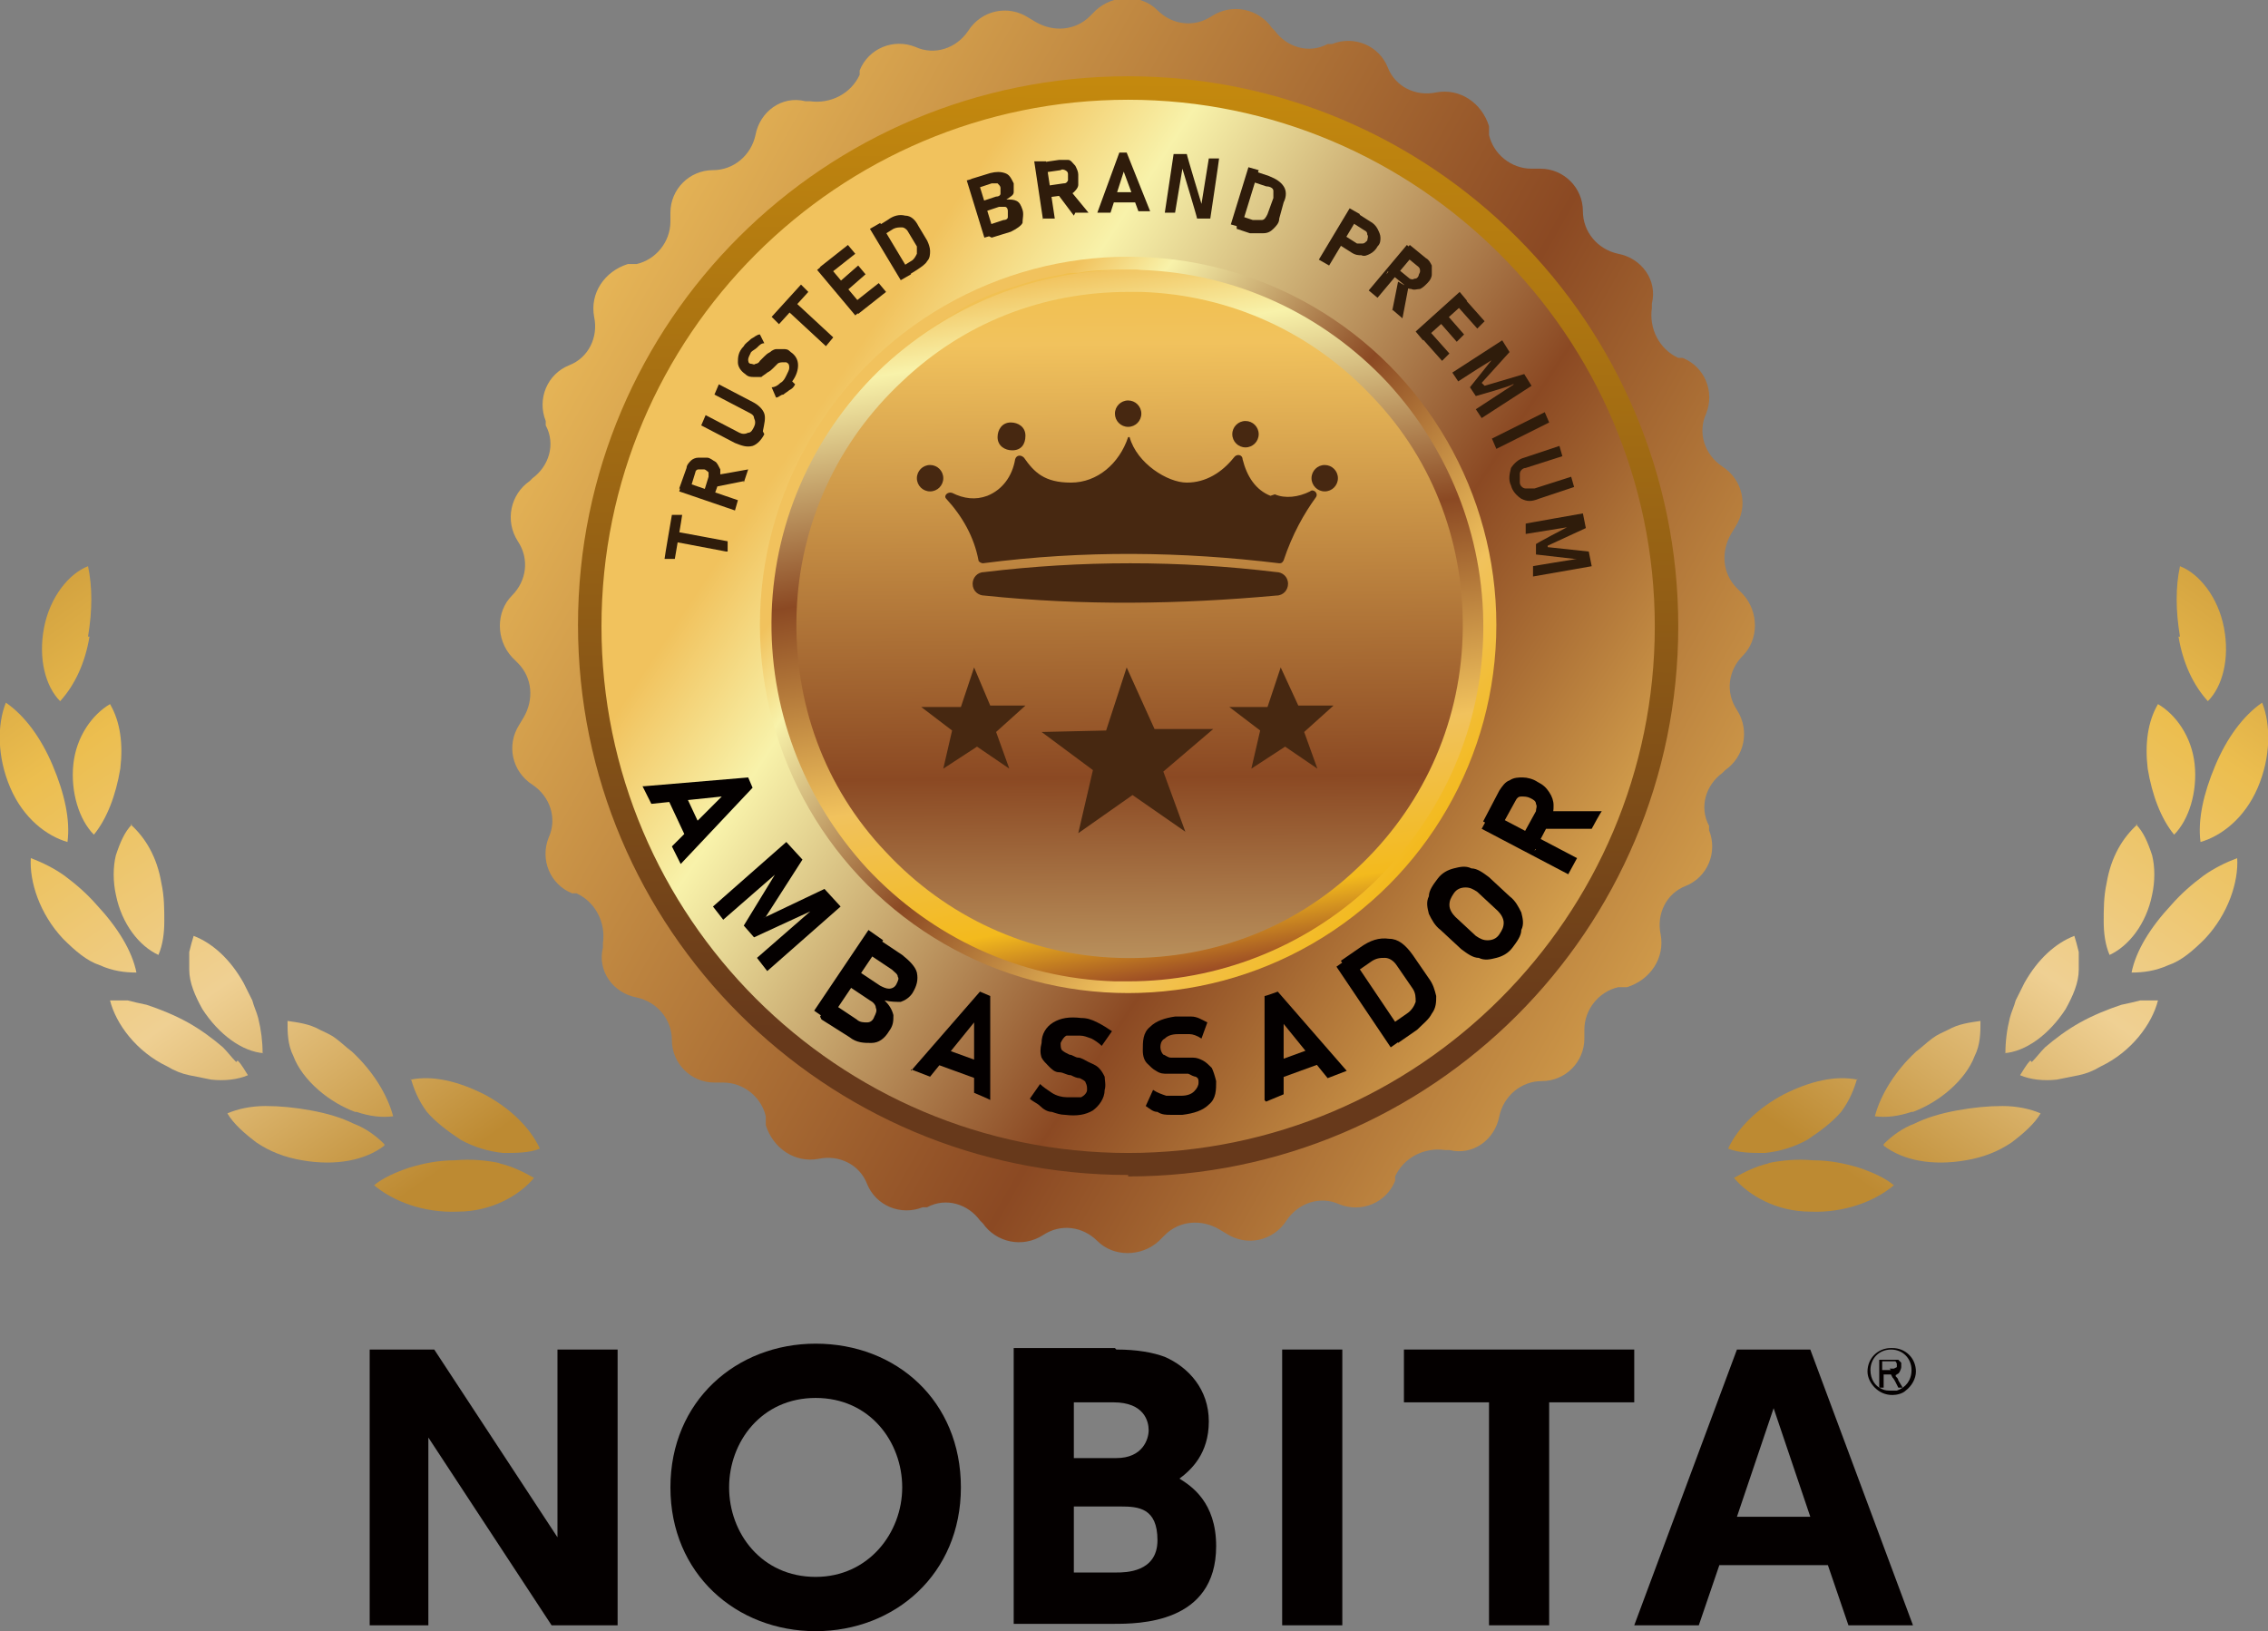 <?xml version="1.0" encoding="UTF-8"?>
<svg id="_レイヤー_1" data-name="レイヤー_1" xmlns="http://www.w3.org/2000/svg" width="154.6" height="111.2" xmlns:xlink="http://www.w3.org/1999/xlink" version="1.1" viewBox="0 0 154.6 111.2">
  <rect x="0" y="0" width="154.6" height="111.2" fill="#808080" stroke="none"/>
  <!-- Generator: Adobe Illustrator 29.5.0, SVG Export Plug-In . SVG Version: 2.1.0 Build 137)  -->
  <defs>
    <style>
      .st0 {
        fill: url(#linear-gradient2);
      }

      .st1 {
        fill: url(#linear-gradient1);
      }

      .st2 {
        fill: url(#linear-gradient3);
      }

      .st3 {
        fill: url(#linear-gradient5);
      }

      .st4 {
        fill: url(#linear-gradient4);
      }

      .st5 {
        fill: url(#linear-gradient);
      }

      .st6 {
        fill: #040000;
      }

      .st7 {
        fill: url(#_新規グラデーションスウォッチ_1);
      }

      .st8 {
        fill: url(#_新規グラデーションスウォッチ_120);
      }

      .st9 {
        fill: url(#_新規グラデーションスウォッチ_121);
      }

      .st10 {
        fill: url(#_新規グラデーションスウォッチ_112);
      }

      .st11 {
        fill: url(#_新規グラデーションスウォッチ_111);
      }

      .st12 {
        fill: url(#_新規グラデーションスウォッチ_119);
      }

      .st13 {
        fill: url(#_新規グラデーションスウォッチ_114);
      }

      .st14 {
        fill: url(#_新規グラデーションスウォッチ_118);
      }

      .st15 {
        fill: url(#_新規グラデーションスウォッチ_113);
      }

      .st16 {
        fill: url(#_新規グラデーションスウォッチ_116);
      }

      .st17 {
        fill: url(#_新規グラデーションスウォッチ_117);
      }

      .st18 {
        fill: url(#_新規グラデーションスウォッチ_110);
      }

      .st19 {
        fill: url(#_新規グラデーションスウォッチ_115);
      }

      .st20 {
        fill: #2f1c0b;
      }

      .st21 {
        fill: #472811;
      }

      .st22 {
        fill: url(#_新規グラデーションスウォッチ_17);
      }

      .st23 {
        fill: url(#_新規グラデーションスウォッチ_19);
      }

      .st24 {
        fill: url(#_新規グラデーションスウォッチ_16);
      }

      .st25 {
        fill: url(#_新規グラデーションスウォッチ_18);
      }

      .st26 {
        fill: url(#_新規グラデーションスウォッチ_15);
      }

      .st27 {
        fill: url(#_新規グラデーションスウォッチ_12);
      }

      .st28 {
        fill: url(#_新規グラデーションスウォッチ_14);
      }

      .st29 {
        fill: url(#_新規グラデーションスウォッチ_11);
      }

      .st30 {
        fill: url(#_新規グラデーションスウォッチ_13);
      }
    </style>
    <linearGradient id="linear-gradient" x1="33.6" y1="18.1" x2="168.2" y2="94.2" gradientUnits="userSpaceOnUse">
      <stop offset="0" stop-color="#f1c25d"/>
      <stop offset=".4" stop-color="#8b4923"/>
      <stop offset=".7" stop-color="#f1c25d"/>
      <stop offset=".9" stop-color="#f3ba1d"/>
      <stop offset="1" stop-color="#9a4a25"/>
    </linearGradient>
    <linearGradient id="linear-gradient1" x1="55.4" y1="28.4" x2="139.5" y2="84.1" gradientUnits="userSpaceOnUse">
      <stop offset="0" stop-color="#f1c25d"/>
      <stop offset=".1" stop-color="#f8f2aa"/>
      <stop offset=".4" stop-color="#8b4923"/>
      <stop offset=".7" stop-color="#f1c25d"/>
      <stop offset=".9" stop-color="#f3ba1d"/>
      <stop offset="1" stop-color="#9a4a25"/>
    </linearGradient>
    <linearGradient id="linear-gradient2" x1="77.1" y1=".6" x2="76.7" y2="70.4" gradientUnits="userSpaceOnUse">
      <stop offset="0" stop-color="#cb8f0d"/>
      <stop offset="1" stop-color="#67391b"/>
    </linearGradient>
    <linearGradient id="linear-gradient3" x1="62.7" y1="30.5" x2="99.7" y2="62.1" xlink:href="#linear-gradient1"/>
    <linearGradient id="linear-gradient4" x1="77.2" y1="92.5" x2="76.3" y2="-6.2" xlink:href="#linear-gradient1"/>
    <linearGradient id="linear-gradient5" x1="-910.3" y1="-663.1" x2="-869.8" y2="-636.2" gradientTransform="translate(206.8 1136.8) rotate(47.1)" xlink:href="#linear-gradient1"/>
    <linearGradient id="_新規グラデーションスウォッチ_1" data-name="新規グラデーションスウォッチ 1" x1="-5" y1="346.6" x2="17.8" y2="438.2" gradientTransform="translate(-121.2 -292.3) rotate(-20.9)" gradientUnits="userSpaceOnUse">
      <stop offset="0" stop-color="#bd8a32"/>
      <stop offset=".2" stop-color="#ecbe4f"/>
      <stop offset=".4" stop-color="#efd093"/>
      <stop offset=".6" stop-color="#bd8a32"/>
      <stop offset=".7" stop-color="#bd8a32"/>
      <stop offset=".8" stop-color="#ecbe4f"/>
      <stop offset=".9" stop-color="#efd093"/>
      <stop offset="1" stop-color="#bd8a32"/>
    </linearGradient>
    <linearGradient id="_新規グラデーションスウォッチ_11" data-name="新規グラデーションスウォッチ 1" x1="-8.5" y1="347.5" x2="14.3" y2="439" xlink:href="#_新規グラデーションスウォッチ_1"/>
    <linearGradient id="_新規グラデーションスウォッチ_12" data-name="新規グラデーションスウォッチ 1" x1="-12.5" y1="348.5" x2="10.2" y2="440" xlink:href="#_新規グラデーションスウォッチ_1"/>
    <linearGradient id="_新規グラデーションスウォッチ_13" data-name="新規グラデーションスウォッチ 1" x1="-10.9" y1="348.1" x2="11.9" y2="439.6" xlink:href="#_新規グラデーションスウォッチ_1"/>
    <linearGradient id="_新規グラデーションスウォッチ_14" data-name="新規グラデーションスウォッチ 1" x1="-15.4" y1="349.2" x2="7.4" y2="440.7" xlink:href="#_新規グラデーションスウォッチ_1"/>
    <linearGradient id="_新規グラデーションスウォッチ_15" data-name="新規グラデーションスウォッチ 1" x1="-10.5" y1="348" x2="12.3" y2="439.5" xlink:href="#_新規グラデーションスウォッチ_1"/>
    <linearGradient id="_新規グラデーションスウォッチ_16" data-name="新規グラデーションスウォッチ 1" x1="-14.7" y1="349" x2="8" y2="440.6" xlink:href="#_新規グラデーションスウォッチ_1"/>
    <linearGradient id="_新規グラデーションスウォッチ_17" data-name="新規グラデーションスウォッチ 1" x1="-7.1" y1="347.1" x2="15.6" y2="438.7" xlink:href="#_新規グラデーションスウォッチ_1"/>
    <linearGradient id="_新規グラデーションスウォッチ_18" data-name="新規グラデーションスウォッチ 1" x1="-11" y1="348.1" x2="11.8" y2="439.7" xlink:href="#_新規グラデーションスウォッチ_1"/>
    <linearGradient id="_新規グラデーションスウォッチ_19" data-name="新規グラデーションスウォッチ 1" x1="-1.3" y1="345.7" x2="21.4" y2="437.3" xlink:href="#_新規グラデーションスウォッチ_1"/>
    <linearGradient id="_新規グラデーションスウォッチ_110" data-name="新規グラデーションスウォッチ 1" x1="-4.8" y1="346.6" x2="17.9" y2="438.1" xlink:href="#_新規グラデーションスウォッチ_1"/>
    <linearGradient id="_新規グラデーションスウォッチ_111" data-name="新規グラデーションスウォッチ 1" x1="-1656.5" y1="-284.9" x2="-1633.7" y2="-193.3" gradientTransform="translate(-1492.3 -292.3) rotate(-159.1) scale(1 -1)" xlink:href="#_新規グラデーションスウォッチ_1"/>
    <linearGradient id="_新規グラデーションスウォッチ_112" data-name="新規グラデーションスウォッチ 1" x1="-1659.9" y1="-284" x2="-1637.2" y2="-192.5" gradientTransform="translate(-1492.3 -292.3) rotate(-159.1) scale(1 -1)" xlink:href="#_新規グラデーションスウォッチ_1"/>
    <linearGradient id="_新規グラデーションスウォッチ_113" data-name="新規グラデーションスウォッチ 1" x1="-1664" y1="-283" x2="-1641.3" y2="-191.4" gradientTransform="translate(-1492.3 -292.3) rotate(-159.1) scale(1 -1)" xlink:href="#_新規グラデーションスウォッチ_1"/>
    <linearGradient id="_新規グラデーションスウォッチ_114" data-name="新規グラデーションスウォッチ 1" x1="-1662.4" y1="-283.4" x2="-1639.6" y2="-191.8" gradientTransform="translate(-1492.3 -292.3) rotate(-159.1) scale(1 -1)" xlink:href="#_新規グラデーションスウォッチ_1"/>
    <linearGradient id="_新規グラデーションスウォッチ_115" data-name="新規グラデーションスウォッチ 1" x1="-1666.9" y1="-282.3" x2="-1644.1" y2="-190.7" gradientTransform="translate(-1492.3 -292.3) rotate(-159.1) scale(1 -1)" xlink:href="#_新規グラデーションスウォッチ_1"/>
    <linearGradient id="_新規グラデーションスウォッチ_116" data-name="新規グラデーションスウォッチ 1" x1="-1662" y1="-283.5" x2="-1639.2" y2="-191.9" gradientTransform="translate(-1492.3 -292.3) rotate(-159.1) scale(1 -1)" xlink:href="#_新規グラデーションスウォッチ_1"/>
    <linearGradient id="_新規グラデーションスウォッチ_117" data-name="新規グラデーションスウォッチ 1" x1="-1666.2" y1="-282.4" x2="-1643.5" y2="-190.9" gradientTransform="translate(-1492.3 -292.3) rotate(-159.1) scale(1 -1)" xlink:href="#_新規グラデーションスウォッチ_1"/>
    <linearGradient id="_新規グラデーションスウォッチ_118" data-name="新規グラデーションスウォッチ 1" x1="-1658.6" y1="-284.3" x2="-1635.9" y2="-192.8" gradientTransform="translate(-1492.3 -292.3) rotate(-159.1) scale(1 -1)" xlink:href="#_新規グラデーションスウォッチ_1"/>
    <linearGradient id="_新規グラデーションスウォッチ_119" data-name="新規グラデーションスウォッチ 1" x1="-1662.5" y1="-283.4" x2="-1639.7" y2="-191.8" gradientTransform="translate(-1492.3 -292.3) rotate(-159.1) scale(1 -1)" xlink:href="#_新規グラデーションスウォッチ_1"/>
    <linearGradient id="_新規グラデーションスウォッチ_120" data-name="新規グラデーションスウォッチ 1" x1="-1652.8" y1="-285.8" x2="-1630.1" y2="-194.2" gradientTransform="translate(-1492.3 -292.3) rotate(-159.1) scale(1 -1)" xlink:href="#_新規グラデーションスウォッチ_1"/>
    <linearGradient id="_新規グラデーションスウォッチ_121" data-name="新規グラデーションスウォッチ 1" x1="-1656.3" y1="-284.9" x2="-1633.6" y2="-193.4" gradientTransform="translate(-1492.3 -292.3) rotate(-159.1) scale(1 -1)" xlink:href="#_新規グラデーションスウォッチ_1"/>
  </defs>
  <g>
    <path class="st5" d="M118.8,44.7h0c1.1-1.1,1.1-3,0-4.2l-.4-.4c-1-1-1.1-2.5-.4-3.7l.3-.5c.9-1.4.5-3.2-.9-4.1h0c-1.2-.8-1.7-2.3-1.1-3.6h0c.6-1.5-.1-3.2-1.6-3.8h-.3c-1.3-.6-2-2-1.8-3.4v-.3c.4-1.6-.7-3.1-2.3-3.4h0c-1.4-.3-2.4-1.5-2.4-2.9h0c0-1.6-1.3-2.9-2.9-2.9h-.6c-1.4,0-2.6-1-2.9-2.3v-.6c-.5-1.6-2-2.6-3.6-2.3h0c-1.4.3-2.8-.4-3.3-1.7h0c-.6-1.5-2.3-2.2-3.8-1.6h-.3c-1.3.7-2.8.2-3.6-.9l-.2-.2c-.9-1.3-2.7-1.7-4.1-.8h0c-1.2.8-2.7.6-3.7-.4h0c-1.1-1.1-3-1.1-4.2,0l-.4.4c-1,1-2.5,1.1-3.7.4l-.5-.3c-1.4-.9-3.2-.5-4.1.9h0c-.8,1.2-2.3,1.7-3.6,1.1h0c-1.5-.6-3.2.1-3.8,1.6v.3c-.6,1.3-2,2-3.4,1.8h-.3c-1.6-.4-3.1.7-3.4,2.3h0c-.3,1.4-1.5,2.4-2.9,2.4h0c-1.6,0-2.9,1.3-2.9,2.9v.6c0,1.4-1,2.6-2.3,2.9h-.6c-1.6.5-2.6,2-2.3,3.6h0c.3,1.4-.4,2.8-1.7,3.3h0c-1.5.6-2.2,2.3-1.6,3.8v.3c.7,1.3.2,2.8-.9,3.6l-.2.2c-1.3.9-1.7,2.7-.8,4.1h0c.8,1.2.6,2.7-.4,3.7h0c-1.1,1.1-1.1,3,0,4.2l.4.4c1,1,1.1,2.5.4,3.7l-.3.5c-.9,1.4-.5,3.2.9,4.1h0c1.2.8,1.7,2.3,1.1,3.6h0c-.6,1.5.1,3.2,1.6,3.8h.3c1.3.6,2,2,1.8,3.4v.3c-.4,1.6.7,3.1,2.3,3.4h0c1.4.3,2.4,1.5,2.4,2.9h0c0,1.6,1.3,2.9,2.9,2.9h.6c1.4,0,2.6,1,2.9,2.3v.6c.5,1.6,2,2.6,3.6,2.3h0c1.4-.3,2.8.4,3.3,1.7h0c.6,1.5,2.3,2.2,3.8,1.6h.3c1.3-.7,2.8-.2,3.6.9l.2.2c.9,1.3,2.7,1.7,4.1.8h0c1.2-.8,2.7-.6,3.7.4h0c1.1,1.1,3,1.1,4.2,0l.4-.4c1-1,2.5-1.1,3.7-.4l.5.3c1.4.9,3.2.5,4.1-.9h0c.8-1.2,2.3-1.7,3.6-1.1h0c1.5.6,3.2-.1,3.8-1.6v-.3c.6-1.3,2-2,3.4-1.8h.3c1.6.4,3.1-.7,3.4-2.3h0c.3-1.4,1.5-2.4,2.9-2.4h0c1.6,0,2.9-1.3,2.9-2.9v-.6c0-1.4,1-2.6,2.3-2.9h.6c1.6-.5,2.6-2,2.3-3.6h0c-.3-1.4.4-2.8,1.7-3.3h0c1.5-.6,2.2-2.3,1.6-3.8v-.3c-.7-1.3-.2-2.8.9-3.6l.2-.2c1.3-.9,1.7-2.7.8-4.1h0c-.8-1.2-.6-2.7.4-3.7Z"/>
    <g>
      <g>
        <circle class="st1" cx="76.9" cy="42.6" r="36.7"/>
        <path class="st0" d="M76.9,80.1c-20.7,0-37.5-16.8-37.5-37.5S56.2,5.2,76.9,5.2s37.5,16.8,37.5,37.5-16.8,37.5-37.5,37.5ZM76.9,6.8c-19.8,0-35.9,16.1-35.9,35.9s16.1,35.9,35.9,35.9,35.9-16.1,35.9-35.9S96.6,6.8,76.9,6.8Z"/>
      </g>
      <circle class="st2" cx="76.9" cy="42.6" r="25.1"/>
      <g>
        <path class="st4" d="M97.8,31.6c-.3-.6-.6-1.2-1-1.8-.8-1.3-1.8-2.6-2.9-3.8,0,0-.2-.2-.3-.3-.3-.3-.6-.7-1-1-1-1-2.1-1.8-3.3-2.5-.3-.2-.7-.4-1-.6-1-.6-2-1-3-1.4-.3-.1-.7-.3-1-.4-1-.4-2.1-.6-3.2-.9-.3,0-.7-.1-1-.2-.9-.1-1.7-.2-2.6-.3-.3,0-.7,0-1,0-1,0-2,0-3,.2-.3,0-.7,0-1,.1-1.1.2-2.1.4-3.2.8-.3.1-.7.2-1,.3-1.1.4-2.3.9-3.3,1.6-.3.2-.7.4-1,.6-1.1.7-2.1,1.4-3,2.3-.1.1-.3.3-.4.4-.2.2-.4.4-.6.5-1.2,1.2-2.3,2.6-3.2,4-.4.6-.7,1.2-1,1.8-3.5,6.7-3.6,14.7-.2,21.4.3.6.6,1.2,1,1.8.8,1.3,1.8,2.6,2.9,3.8,0,.1.2.2.3.3.3.3.6.7,1,1,.9.9,1.9,1.6,3,2.3.3.2.7.4,1,.6,1.1.6,2.2,1.2,3.3,1.6.3.1.7.3,1,.4,1,.4,2.1.6,3.2.9.3,0,.7.1,1,.2,1,.1,2,.2,3,.3.3,0,.7,0,1,0,.9,0,1.7,0,2.6-.2.3,0,.7,0,1-.2,1.1-.2,2.1-.5,3.2-.8.3-.1.7-.2,1-.3,1-.4,2-.8,3-1.4.3-.2.7-.4,1-.6,1.2-.7,2.3-1.5,3.3-2.5.1-.1.3-.2.4-.4.2-.2.4-.4.6-.6,1.2-1.2,2.3-2.6,3.2-4,.4-.6.7-1.2,1-1.8,3.5-6.6,3.6-14.6.2-21.4Z"/>
        <path class="st3" d="M76.9,66.9c-.3,0-.6,0-.9,0-6.5-.2-12.5-3-16.9-7.7-4.4-4.8-6.7-11-6.5-17.4.2-6.5,3-12.5,7.7-16.9,4.8-4.4,11-6.7,17.4-6.5,6.5.2,12.5,3,16.9,7.7,4.4,4.8,6.7,11,6.5,17.4-.2,6.5-3,12.5-7.7,16.9-4.5,4.2-10.4,6.5-16.5,6.5ZM76.9,19.9c-5.8,0-11.2,2.1-15.4,6.1-4.4,4.1-7,9.7-7.2,15.8-.2,6.1,1.9,11.9,6.1,16.3,4.1,4.4,9.7,7,15.8,7.2,6.1.2,11.9-1.9,16.3-6.1l.5.6-.5-.6c4.4-4.1,7-9.7,7.2-15.8.2-6.1-1.9-11.9-6.1-16.3-4.1-4.4-9.7-7-15.8-7.2-.3,0-.6,0-.9,0Z"/>
      </g>
      <g>
        <path class="st20" d="M46,38.1h-.7c0-.1.5-3,.5-3h.7c0,.1-.5,3-.5,3ZM49.5,37.6l-3.7-.7v-.7c.1,0,3.8.7,3.8.7v.7Z"/>
        <path class="st20" d="M50.1,34.8l-3.8-1.3.2-.7,3.8,1.3-.2.7ZM48.6,34l-.7-.2.4-1.3c0-.1,0-.2,0-.3,0,0-.2-.2-.3-.2-.1,0-.3,0-.4,0-.1,0-.2.1-.2.2l-.4,1.3-.7-.2.5-1.4c0-.2.2-.4.3-.5.1-.1.3-.2.5-.2.2,0,.4,0,.6,0,.2,0,.4.2.6.3.1.1.2.3.3.5,0,.2,0,.4,0,.6l-.5,1.4ZM50.7,32.8l-2,.4v-.8c.1,0,2.3-.4,2.3-.4l-.3.9Z"/>
        <path class="st20" d="M52.1,29.6c-.2.4-.5.7-.8.8-.4.1-.7,0-1.2-.2l-2.3-1.2.3-.7,2.3,1.2c.2.1.4.1.6,0,.2,0,.3-.2.4-.4.1-.2.1-.4,0-.6,0-.2-.2-.3-.4-.4l-2.3-1.2.3-.7,2.3,1.2c.4.2.7.5.8.8.1.3,0,.7-.1,1.2Z"/>
        <path class="st20" d="M54.2,26.2c-.1.2-.2.3-.4.4-.1.1-.3.2-.4.3-.2,0-.3.2-.5.2l-.3-.7c.2,0,.4-.1.6-.3.2-.1.3-.3.4-.5.1-.2.2-.4.2-.5,0-.2,0-.3-.2-.4h0c0,0-.2,0-.3,0,0,0-.2,0-.3.1,0,0-.2.2-.3.3-.1.1-.2.2-.4.3-.1.1-.3.2-.4.3-.1,0-.3,0-.5,0-.2,0-.4,0-.6-.2h0c-.3-.2-.5-.5-.5-.8,0-.3,0-.7.4-1.1.1-.2.3-.3.5-.5.2-.1.4-.3.6-.3l.3.6c-.2,0-.3.1-.5.3-.1.1-.3.2-.4.3-.1.2-.2.4-.2.5,0,.1,0,.3.2.3h0c.1,0,.2.1.3,0,0,0,.2,0,.3-.2,0,0,.2-.2.3-.3.1-.1.2-.2.4-.3.1-.1.3-.2.4-.2.1,0,.3,0,.5,0,.2,0,.3,0,.5.2h0c.3.2.5.5.5.9,0,.3-.1.7-.4,1.1Z"/>
        <path class="st20" d="M53.1,22.1l-.5-.5,2-2.2.5.5-2,2.2ZM56.3,23.6l-2.7-2.5.5-.6,2.7,2.5-.5.6Z"/>
        <path class="st20" d="M58.3,21.5l-2.6-3.1.6-.5,2.6,3.1-.6.5ZM56.4,18.8l-.5-.6,1.9-1.5.5.6-1.9,1.5ZM57.4,20.1l-.5-.6,1.6-1.4.5.6-1.6,1.4ZM58.5,21.4l-.5-.6,1.9-1.5.5.6-1.9,1.5Z"/>
        <path class="st20" d="M61.4,19.1l-2.1-3.5.7-.4,2.1,3.5-.7.4ZM61.7,18.9l-.4-.6.8-.5c.2-.1.3-.3.4-.5,0-.2,0-.4,0-.5l-.6-1c-.1-.2-.3-.3-.4-.3-.2,0-.4,0-.6.1l-.8.5-.4-.6.8-.5c.4-.3.8-.4,1.2-.3.4,0,.7.3.9.7l.6,1c.1.2.2.5.2.7,0,.2,0,.5-.2.7-.1.2-.4.4-.7.6l-.8.5Z"/>
        <path class="st20" d="M67.1,16.2l-1.2-3.9.7-.2,1.2,3.9-.7.2ZM67.4,16.1l-.2-.7,1.2-.4c.2,0,.3-.1.3-.2,0-.1,0-.2,0-.4h0c0-.2-.1-.3-.2-.3-.1,0-.3,0-.4,0l-1.2.4-.2-.7,1.2-.4c.2,0,.3-.1.3-.2,0-.1,0-.2,0-.4,0-.1-.1-.2-.2-.3-.1,0-.2,0-.4,0l-1.2.4-.2-.7,1.3-.4c.4-.1.7-.1,1,0,.3.1.4.3.6.7,0,.2,0,.4,0,.6,0,.2-.2.3-.5.5.3,0,.5,0,.7.1.2.1.3.3.4.6h0c.1.3,0,.6,0,.9-.1.2-.4.4-.8.6l-1.3.4Z"/>
        <path class="st20" d="M71.1,15l-.6-4h.8c0-.1.6,3.9.6,3.9h-.8ZM71.2,13.4v-.7c-.1,0,1.3-.2,1.3-.2.1,0,.2,0,.3-.2,0,0,0-.2,0-.4,0-.1,0-.2-.2-.3,0,0-.2-.1-.3,0l-1.4.2v-.7c-.1,0,1.3-.2,1.3-.2.2,0,.4,0,.6,0,.2,0,.3.2.5.4.1.2.2.4.2.6,0,.2,0,.5,0,.7,0,.2-.2.4-.3.5-.1.1-.3.2-.6.2l-1.5.2ZM73.2,14.7l-1.2-1.6.8-.3,1.4,1.7h-.9Z"/>
        <path class="st20" d="M74.8,14.5l1.5-4.1h.5s1.6,4,1.6,4h-.8s-1-2.7-1-2.7l-.9,2.8h-.8ZM75.6,13.8v-.7s2.1,0,2.1,0v.7s-2.1,0-2.1,0Z"/>
        <path class="st20" d="M79.4,14.5l.6-4h.9c0,.1,1,3.4,1,3.4h0c0,0,.5-3.1.5-3.1h.7c0,.1-.6,4.1-.6,4.1h-.9c0-.1-1-3.4-1-3.4h0c0,0-.5,3-.5,3h-.7Z"/>
        <path class="st20" d="M83.9,15.3l1.2-3.9.7.2-1.2,3.9-.7-.2ZM84.3,15.4l.2-.7.9.3c.2,0,.4,0,.6,0,.2,0,.3-.2.4-.4l.4-1.1c0-.2,0-.4,0-.5,0-.2-.3-.3-.5-.3l-.9-.3.2-.7.9.3c.5.2.8.4,1,.7.2.3.2.7,0,1.1l-.3,1.1c0,.3-.2.5-.4.7-.2.2-.4.3-.7.3-.3,0-.6,0-.9,0l-.9-.3Z"/>
        <path class="st20" d="M89.9,17.7l2.1-3.5.7.4-2.1,3.5-.7-.4ZM91,16.5l.4-.6,1.1.7c.1,0,.2,0,.4,0,.1,0,.2-.1.3-.2,0-.1.1-.3,0-.4,0-.1,0-.2-.2-.3l-1.1-.7.4-.6,1.1.7c.2.1.4.3.5.5.1.2.2.4.2.6,0,.2,0,.4-.2.6-.1.2-.3.4-.5.5-.2.1-.4.2-.6.1-.2,0-.4,0-.7-.2l-1.1-.7Z"/>
        <path class="st20" d="M93.3,19.8l2.6-3.1.6.5-2.6,3.1-.6-.5ZM94.5,18.7l.5-.6,1.1.9c0,0,.2.1.3,0,.1,0,.2,0,.3-.2,0-.1.1-.2.1-.3,0-.1,0-.2-.1-.3l-1.1-.9.5-.6,1.1.9c.2.1.3.3.4.5,0,.2,0,.4,0,.6,0,.2-.1.4-.3.6-.2.2-.3.3-.5.4-.2,0-.4.1-.6,0-.2,0-.4-.1-.5-.3l-1.1-.9ZM94.9,21.2l.4-2,.7.4-.4,2.1-.7-.6Z"/>
        <path class="st20" d="M96.5,22.6l3-2.7.5.6-3,2.7-.5-.6ZM96.7,22.8l.5-.5,1.6,1.8-.5.5-1.6-1.8ZM97.9,21.7l.5-.5,1.4,1.6-.5.5-1.4-1.6ZM99.1,20.6l.5-.5,1.6,1.8-.5.5-1.6-1.8Z"/>
        <path class="st20" d="M101.2,26.3l2.7-.8.5.8-3.4,2.2-.4-.6,2.6-1.7h-.1c0,.1-2.5.8-2.5.8l-.4-.6,1.6-2h.2c0-.1-2.6,1.6-2.6,1.6l-.4-.6,3.4-2.2.5.8-1.9,2.1Z"/>
        <path class="st20" d="M105.6,28.8l-3.6,1.8-.3-.7,3.6-1.8.3.7Z"/>
        <path class="st20" d="M103,33.1c-.2-.4-.1-.8,0-1.2.2-.3.5-.6.9-.7l2.4-.8.2.7-2.5.8c-.2,0-.4.2-.4.4,0,.2,0,.3,0,.6,0,.2.2.4.4.4.2,0,.4,0,.6,0l2.5-.8.2.7-2.4.8c-.5.2-.8.2-1.2,0-.3-.2-.6-.5-.7-.9Z"/>
        <path class="st20" d="M105.5,37.3l2.8.3.2,1-4,.7v-.7c-.1,0,3-.5,3-.5h-.2c0,0-2.6-.3-2.6-.3v-.7c-.1,0,2.2-1.2,2.2-1.2h.2s-3.1.5-3.1.5v-.7c-.1,0,3.9-.7,3.9-.7l.2,1-2.6,1.2Z"/>
      </g>
      <g>
        <path class="st6" d="M43.9,53.6l7.1-.6.3.7-4.9,5.2-.6-1.2,3.4-3.4-4.8.5-.6-1.2ZM45.4,54.2l1.1-.5,1.5,3.2-1.1.5-1.5-3.2Z"/>
        <path class="st6" d="M52,62.6l4.2-2,1.1,1.2-5,4.4-.7-.9,3.9-3.4-.2.2-3.9,1.8-.7-.8,2.2-3.6.3-.2-3.9,3.4-.7-.9,5-4.4,1.1,1.2-2.5,3.9Z"/>
        <path class="st6" d="M55.5,68.9l3.7-5.5,1,.7-3.7,5.5-1-.7ZM55.9,69.3l.7-1,1.8,1.2c.2.2.5.2.7.2.2,0,.4-.1.5-.4h0c.1-.2.2-.4.1-.6,0-.2-.2-.4-.4-.5l-1.8-1.2.7-1,1.8,1.2c.2.1.4.2.6.2.2,0,.4-.1.5-.3.1-.2.2-.4.1-.5,0-.2-.2-.3-.4-.5l-1.8-1.2.7-1,1.8,1.2c.5.4.9.8,1,1.2.1.5,0,.9-.3,1.4-.2.3-.5.5-.8.6-.3,0-.7,0-1.1-.1.3.3.5.6.6,1,0,.4,0,.7-.3,1.1h0c-.3.5-.7.8-1.2.8-.5,0-1,0-1.5-.4l-1.9-1.2Z"/>
        <path class="st6" d="M62.1,73l4.7-5.4.7.3v7.1c.1,0-1.1-.5-1.1-.5v-4.8c0,0-3,3.7-3,3.7l-1.3-.5ZM63.7,72.5l.4-1.1,3.3,1.2-.4,1.1-3.3-1.2Z"/>
        <path class="st6" d="M72.6,76c-.3,0-.6-.1-.9-.2-.3,0-.6-.2-.8-.4-.2-.2-.5-.3-.7-.5l.7-1c.2.2.5.4.8.6.3.2.7.3,1,.3.4,0,.7,0,1,0,.2-.1.4-.3.4-.5h0c0-.2,0-.3-.1-.5,0-.1-.2-.2-.4-.3-.2,0-.4-.1-.6-.2-.3,0-.5-.2-.8-.2-.3,0-.5-.2-.7-.4-.2-.2-.4-.4-.5-.6-.1-.3-.1-.6,0-1h0c0-.6.3-1.1.8-1.4.5-.3,1.1-.4,1.9-.3.4,0,.7.1,1.1.3.4.2.7.4,1,.6l-.7,1c-.2-.2-.5-.4-.7-.5-.3-.1-.5-.2-.8-.2-.4,0-.7,0-.9,0-.2.1-.3.3-.4.5h0c0,.2,0,.4.1.5.1.1.3.2.5.3.2,0,.4.2.6.2.2,0,.5.2.7.3.2.1.5.2.7.4.2.2.3.4.4.6,0,.2.1.6,0,.9h0c0,.6-.4,1.1-.8,1.4-.5.3-1.1.4-1.9.3Z"/>
        <path class="st6" d="M80.7,76c-.3,0-.6,0-.9,0-.3,0-.6,0-.9-.2-.3,0-.5-.2-.8-.4l.5-1.1c.3.2.6.3.9.4.3,0,.7,0,1,0,.4,0,.7-.1.9-.3.2-.2.3-.4.3-.6h0c0-.2,0-.3-.2-.4-.1,0-.3-.1-.5-.2-.2,0-.4,0-.6,0-.3,0-.5,0-.8,0-.3,0-.5,0-.8-.2-.2-.1-.4-.3-.6-.5-.2-.2-.3-.5-.3-.9h0c0-.6,0-1.2.5-1.6.4-.4,1-.6,1.7-.7.4,0,.7,0,1.1,0,.4,0,.7.2,1.1.4l-.4,1.1c-.3-.2-.6-.3-.8-.3-.3,0-.6,0-.8,0-.4,0-.7.1-.9.3-.2.1-.3.3-.3.6h0c0,.2.1.4.2.5.1,0,.3.2.5.2.2,0,.4,0,.7,0,.3,0,.5,0,.8,0,.3,0,.5.1.7.2.2.1.4.3.6.5.1.2.2.5.3.9h0c0,.6,0,1.2-.5,1.6-.4.4-1,.6-1.8.7Z"/>
        <path class="st6" d="M86.2,75v-7.1c.1,0,.9-.3.9-.3l4.7,5.4-1.3.5-3-3.7v4.8c0,0-1.2.5-1.2.5ZM87,73.6l-.4-1.1,3.3-1.2.4,1.1-3.3,1.2Z"/>
        <path class="st6" d="M94.8,71.4l-3.7-5.5,1-.7,3.7,5.5-1,.7ZM95.3,71l-.7-1,1.3-.9c.3-.2.5-.5.6-.8,0-.3,0-.6-.2-.9l-1.1-1.6c-.2-.3-.5-.5-.8-.5-.3,0-.6,0-1,.3l-1.3.9-.7-1,1.3-.9c.7-.5,1.3-.7,2-.6.6,0,1.1.4,1.6,1.1l1.1,1.6c.3.4.4.8.5,1.2,0,.4,0,.8-.3,1.2-.2.4-.6.7-1,1.1l-1.3.9Z"/>
        <path class="st6" d="M103.1,64.6c-.3.4-.7.6-1.1.7-.4.1-.8.2-1.2,0-.4,0-.8-.3-1.2-.6l-1.4-1.3c-.4-.3-.6-.7-.8-1.1-.1-.4-.2-.8,0-1.2,0-.4.3-.8.6-1.2.3-.4.7-.6,1.1-.7.4-.1.8-.2,1.2,0,.4,0,.8.3,1.2.6l1.4,1.3c.4.3.6.7.8,1.1.1.4.2.8,0,1.2,0,.4-.3.8-.6,1.2ZM102.2,63.7c.2-.3.3-.5.3-.8s-.2-.6-.4-.8l-1.4-1.3c-.3-.2-.5-.3-.8-.3-.3,0-.6.1-.8.4-.2.3-.3.5-.3.8,0,.3.2.6.4.8l1.4,1.3c.3.2.5.3.8.3.3,0,.6-.1.8-.4Z"/>
        <path class="st6" d="M106.9,59.6l-5.9-3.1.6-1.1,5.9,3.1-.6,1.1ZM104.7,57.9l-1.1-.6,1.1-2c0-.2.1-.3,0-.5,0-.2-.2-.3-.4-.4-.2-.1-.4-.1-.6-.1-.2,0-.3.1-.4.3l-1.1,2-1.1-.6,1.1-2.1c.2-.3.4-.6.7-.7.3-.2.6-.2.9-.2.3,0,.7.1,1,.3.4.2.6.4.8.7.2.3.3.6.3.9,0,.3,0,.6-.2,1l-1.1,2.1ZM108.5,56.5h-3.3c0,0,.4-1.2.4-1.2h3.6c0-.1-.7,1.2-.7,1.2Z"/>
      </g>
    </g>
    <g>
      <polygon class="st21" points="82.7 49.7 79.3 52.6 80.8 56.7 77.2 54.2 73.5 56.8 74.5 52.5 71 49.9 75.4 49.8 76.8 45.5 78.7 49.7 82.7 49.7"/>
      <polygon class="st21" points="90.9 48.1 88.9 49.9 89.8 52.4 87.6 50.9 85.3 52.4 85.9 49.8 83.8 48.2 86.4 48.2 87.3 45.5 88.5 48.1 90.9 48.1"/>
      <polygon class="st21" points="69.9 48.1 67.9 49.9 68.8 52.4 66.6 50.9 64.3 52.4 64.9 49.8 62.8 48.2 65.5 48.2 66.4 45.5 67.5 48.1 69.9 48.1"/>
    </g>
    <g>
      <path class="st21" d="M87,40.6c-6.6.6-13.2.7-19.9,0-.4,0-.8-.3-.8-.8h0c0-.4.3-.8.8-.8,6.6-.8,13.3-.8,19.9,0,.4,0,.8.3.8.8h0c0,.4-.3.8-.8.8Z"/>
      <path class="st21" d="M86.6,33.8c-1-.4-1.6-1.3-1.9-2.5,0-.3-.4-.4-.6-.1-.8,1-1.9,1.7-3.2,1.7s-3.4-1.3-3.9-3.1h-.1c-.6,1.8-2.1,3.1-3.9,3.1s-2.5-.7-3.2-1.7c-.2-.2-.5-.2-.6.1-.2,1.2-.9,2.1-1.9,2.5-.8.3-1.6.2-2.4-.2-.3-.1-.6.2-.4.4,1.1,1.2,1.9,2.6,2.2,4.2,0,.1.2.2.3.2,6.9-.9,13.6-.8,20.2,0,.1,0,.2,0,.3-.2.6-1.8,1.4-3.2,2.2-4.3.2-.3-.2-.6-.4-.4-.8.4-1.7.5-2.4.2Z"/>
      <circle class="st21" cx="76.9" cy="28.2" r=".9"/>
      <path class="st21" d="M68,29.8c0-.5.3-1,.9-1,.5,0,1,.3,1,.9s-.3,1-.9,1c-.5,0-1-.3-1-.9Z"/>
      <circle class="st21" cx="63.4" cy="32.6" r=".9"/>
      <circle class="st21" cx="84.9" cy="29.6" r=".9"/>
      <circle class="st21" cx="90.3" cy="32.6" r=".9"/>
    </g>
  </g>
  <polygon class="st6" points="29.6 92 38 104.8 38 92 42.1 92 42.1 110.8 37.6 110.8 29.2 98 29.2 110.8 25.2 110.8 25.2 92 29.6 92"/>
  <path class="st6" d="M55.6,91.6c5.5,0,9.9,3.9,9.9,9.8s-4.5,9.8-9.9,9.8-9.9-3.9-9.9-9.8,4.5-9.8,9.9-9.8M55.6,107.5c3.6,0,5.9-3,5.9-6.1s-2.2-6.1-5.9-6.1-5.9,3-5.9,6.1,2.2,6.1,5.9,6.1"/>
  <path class="st6" d="M76.1,92c1.4,0,2.5.2,3.3.5,1.6.7,3,2.2,3,4.4s-1.2,3.3-2,3.9c.8.5,2.5,1.6,2.5,4.6,0,5.3-5.3,5.3-7,5.3h-6.8v-18.8h6.9ZM73.2,95.6v3.8h2.9c1.8,0,2.2-1.3,2.2-1.9s-.3-1.9-2.4-1.9h-2.7ZM73.2,102.7v4.5h2.9c.6,0,2.8,0,2.8-2.2s-1.3-2.3-2.5-2.3h-3.2Z"/>
  <rect class="st6" x="87.4" y="92" width="4.1" height="18.8"/>
  <polygon class="st6" points="105.6 110.8 101.5 110.8 101.5 95.6 95.7 95.6 95.7 92 111.4 92 111.4 95.6 105.6 95.6 105.6 110.8"/>
  <path class="st6" d="M117.2,106.7l-1.4,4.1h-4.4l7-18.8h5l7,18.8h-4.4l-1.4-4.1h-7.3ZM123.4,103.4l-2.5-7.4-2.5,7.4h5Z"/>
  <path class="st6" d="M129.3,93.7s-.1,0-.2,0c.2,0,.3,0,.4-.2,0,0,.1-.2.1-.3,0-.1,0-.2,0-.3,0,0-.1-.1-.2-.2,0,0-.2,0-.4,0h-.9s0,1.9,0,1.9h.3s0-.9,0-.9h.3c0,0,.1,0,.1,0,0,0,0,0,.1,0,0,0,0,0,.1.2,0,0,.1.1.2.3l.2.4h.3s-.3-.5-.3-.5c0-.1-.1-.2-.2-.3M128.9,93.4h-.6s0-.6,0-.6h.6c.1,0,.2,0,.3,0,0,0,.1.1.1.2,0,0,0,.1,0,.2,0,0,0,0-.2.1,0,0-.2,0-.3,0"/>
  <path class="st6" d="M128.9,91.9c-.9,0-1.6.7-1.6,1.6,0,.4.2.8.5,1.1.3.3.7.5,1.2.5.3,0,.7-.1.9-.3.4-.3.7-.8.7-1.3,0-.9-.7-1.6-1.6-1.6M129.3,94.8c-.1,0-.2,0-.4,0-.2,0-.4,0-.6-.1-.5-.2-.8-.7-.8-1.3,0-.8.6-1.4,1.4-1.4.8,0,1.4.6,1.4,1.4,0,.7-.4,1.2-1,1.4"/>
  <path class="st7" d="M6,43.4c.3-1.8.3-3.4,0-4.8-1.3.5-2.6,2.1-3,4.2-.4,2.1.1,4,1.1,5,1-1.1,1.7-2.6,2-4.4Z"/>
  <path class="st29" d="M8.2,52.4c.2-1.7,0-3.2-.7-4.4-1.2.7-2.3,2.2-2.5,4.1-.2,1.9.4,3.8,1.4,4.8.9-1.1,1.5-2.7,1.8-4.5Z"/>
  <path class="st27" d="M4.6,57.4c.2-1.5-.2-3.3-1-5.2-.8-1.9-1.9-3.4-3.2-4.3-.6,1.5-.6,3.7.3,5.8.9,2.1,2.5,3.3,3.9,3.7Z"/>
  <path class="st30" d="M9,56.2c-.5.5-.8,1.2-1.1,2.1-.2.8-.2,1.8,0,2.7.4,2,1.6,3.5,2.9,4.1.3-.7.4-1.5.4-2.3,0-.8,0-1.7-.2-2.6-.3-1.8-1.1-3.1-2.1-4Z"/>
  <path class="st28" d="M9.3,66.3c-.3-1.5-1.3-3.1-2.7-4.6-.7-.8-1.4-1.4-2.2-2-.7-.5-1.5-.9-2.3-1.2-.1,1.6.6,3.8,2.2,5.5.8.8,1.6,1.5,2.5,1.8.9.4,1.7.5,2.5.5Z"/>
  <path class="st26" d="M17.9,71.8c0-.8-.1-1.6-.3-2.4-.1-.4-.3-.8-.4-1.2-.2-.4-.4-.8-.6-1.2-.9-1.6-2.1-2.7-3.4-3.2-.1.3-.2.7-.3,1.1,0,.4,0,.8,0,1.2,0,.9.4,1.8.9,2.7,1.1,1.7,2.7,2.9,4.2,3Z"/>
  <path class="st24" d="M16.1,72.4c-.3-.3-.6-.7-.9-1-.7-.6-1.5-1.2-2.4-1.7-.9-.5-1.9-.9-2.8-1.2-.5-.1-.9-.2-1.3-.3-.4,0-.8,0-1.2,0,.4,1.6,1.8,3.5,3.9,4.5.5.3,1,.5,1.5.6.5.1,1,.2,1.5.3.9.1,1.8,0,2.5-.3-.2-.3-.4-.7-.7-1Z"/>
  <path class="st22" d="M24.3,75.8c.9.3,1.7.4,2.5.3-.4-1.5-1.4-3.1-2.8-4.4-.4-.3-.7-.6-1.1-.9-.4-.3-.7-.4-1.1-.6-.7-.4-1.5-.5-2.2-.6,0,.8,0,1.6.4,2.4.3.8.9,1.6,1.7,2.3.8.7,1.7,1.2,2.5,1.5Z"/>
  <path class="st25" d="M26.2,78c-.6-.6-1.3-1.1-2.1-1.4-.8-.4-1.8-.7-2.9-.9-1.1-.2-2.1-.3-3.1-.3-1,0-1.9.2-2.6.5.4.7,1.2,1.4,2,2,.9.6,1.9,1,3.1,1.2,2.3.4,4.3,0,5.6-1Z"/>
  <path class="st23" d="M28,73.5c.2.7.5,1.5,1.1,2.3.6.7,1.4,1.3,2.3,1.9.9.5,1.9.8,2.9.9.9,0,1.8,0,2.5-.3-.7-1.5-2.1-2.8-3.8-3.7-1.8-.9-3.5-1.3-5-1Z"/>
  <path class="st18" d="M34.1,79.3c-.9-.2-2-.3-3.1-.2-1.1,0-2.1.2-3.1.5-.9.3-1.8.7-2.4,1.2,1.3,1.1,3.4,1.9,5.7,1.8,2.3,0,4.2-1.1,5.2-2.3-.7-.4-1.5-.8-2.4-1Z"/>
  <path class="st11" d="M148.6,43.4c-.3-1.8-.3-3.4,0-4.8,1.3.5,2.6,2.1,3,4.2.4,2.1-.1,4-1.1,5-1-1.1-1.7-2.6-2-4.4Z"/>
  <path class="st10" d="M146.4,52.4c-.2-1.7,0-3.2.7-4.4,1.2.7,2.3,2.2,2.5,4.1.2,1.9-.4,3.8-1.4,4.8-.9-1.1-1.5-2.7-1.8-4.5Z"/>
  <path class="st15" d="M150,57.4c-.2-1.5.2-3.3,1-5.2.8-1.9,1.9-3.4,3.2-4.3.6,1.5.6,3.7-.3,5.8-.9,2.1-2.5,3.3-3.9,3.7Z"/>
  <path class="st13" d="M145.6,56.2c.5.5.8,1.2,1.1,2.1.2.8.2,1.8,0,2.7-.4,2-1.6,3.5-2.9,4.1-.3-.7-.4-1.5-.4-2.3,0-.8,0-1.7.2-2.6.3-1.8,1.1-3.1,2.1-4Z"/>
  <path class="st19" d="M145.3,66.3c.3-1.5,1.3-3.1,2.7-4.6.7-.8,1.4-1.4,2.2-2,.7-.5,1.5-.9,2.3-1.2.1,1.6-.6,3.8-2.2,5.5-.8.8-1.6,1.5-2.5,1.8-.9.4-1.7.5-2.5.5Z"/>
  <path class="st16" d="M136.7,71.8c0-.8.1-1.6.3-2.4.1-.4.3-.8.4-1.2.2-.4.4-.8.6-1.2.9-1.6,2.1-2.7,3.4-3.2.1.3.2.7.3,1.1,0,.4,0,.8,0,1.2,0,.9-.4,1.8-.9,2.7-1.1,1.7-2.7,2.9-4.2,3Z"/>
  <path class="st17" d="M138.5,72.4c.3-.3.6-.7.9-1,.7-.6,1.5-1.2,2.4-1.7.9-.5,1.9-.9,2.8-1.2.5-.1.9-.2,1.3-.3.4,0,.8,0,1.2,0-.4,1.6-1.8,3.5-3.9,4.5-.5.3-1,.5-1.5.6-.5.1-1,.2-1.5.3-.9.1-1.8,0-2.5-.3.2-.3.4-.7.7-1Z"/>
  <path class="st14" d="M130.3,75.8c-.9.3-1.7.4-2.5.3.4-1.5,1.4-3.1,2.8-4.4.4-.3.7-.6,1.1-.9.4-.3.7-.4,1.1-.6.7-.4,1.5-.5,2.2-.6,0,.8,0,1.6-.4,2.4-.3.8-.9,1.6-1.7,2.3-.8.7-1.7,1.2-2.5,1.5Z"/>
  <path class="st12" d="M128.4,78c.6-.6,1.3-1.1,2.1-1.4.8-.4,1.8-.7,2.9-.9,1.1-.2,2.1-.3,3.1-.3,1,0,1.9.2,2.6.5-.4.7-1.2,1.4-2,2-.9.6-1.9,1-3.1,1.2-2.3.4-4.3,0-5.6-1Z"/>
  <path class="st8" d="M126.6,73.5c-.2.7-.5,1.5-1.1,2.3-.6.7-1.4,1.3-2.3,1.9-.9.5-1.9.8-2.9.9-.9,0-1.8,0-2.5-.3.7-1.5,2.1-2.8,3.8-3.7,1.8-.9,3.5-1.3,5-1Z"/>
  <path class="st9" d="M120.5,79.3c.9-.2,2-.3,3.1-.2,1.1,0,2.1.2,3.1.5.9.3,1.8.7,2.4,1.2-1.3,1.1-3.4,1.9-5.7,1.8-2.3,0-4.2-1.1-5.2-2.3.7-.4,1.5-.8,2.4-1Z"/>
</svg>